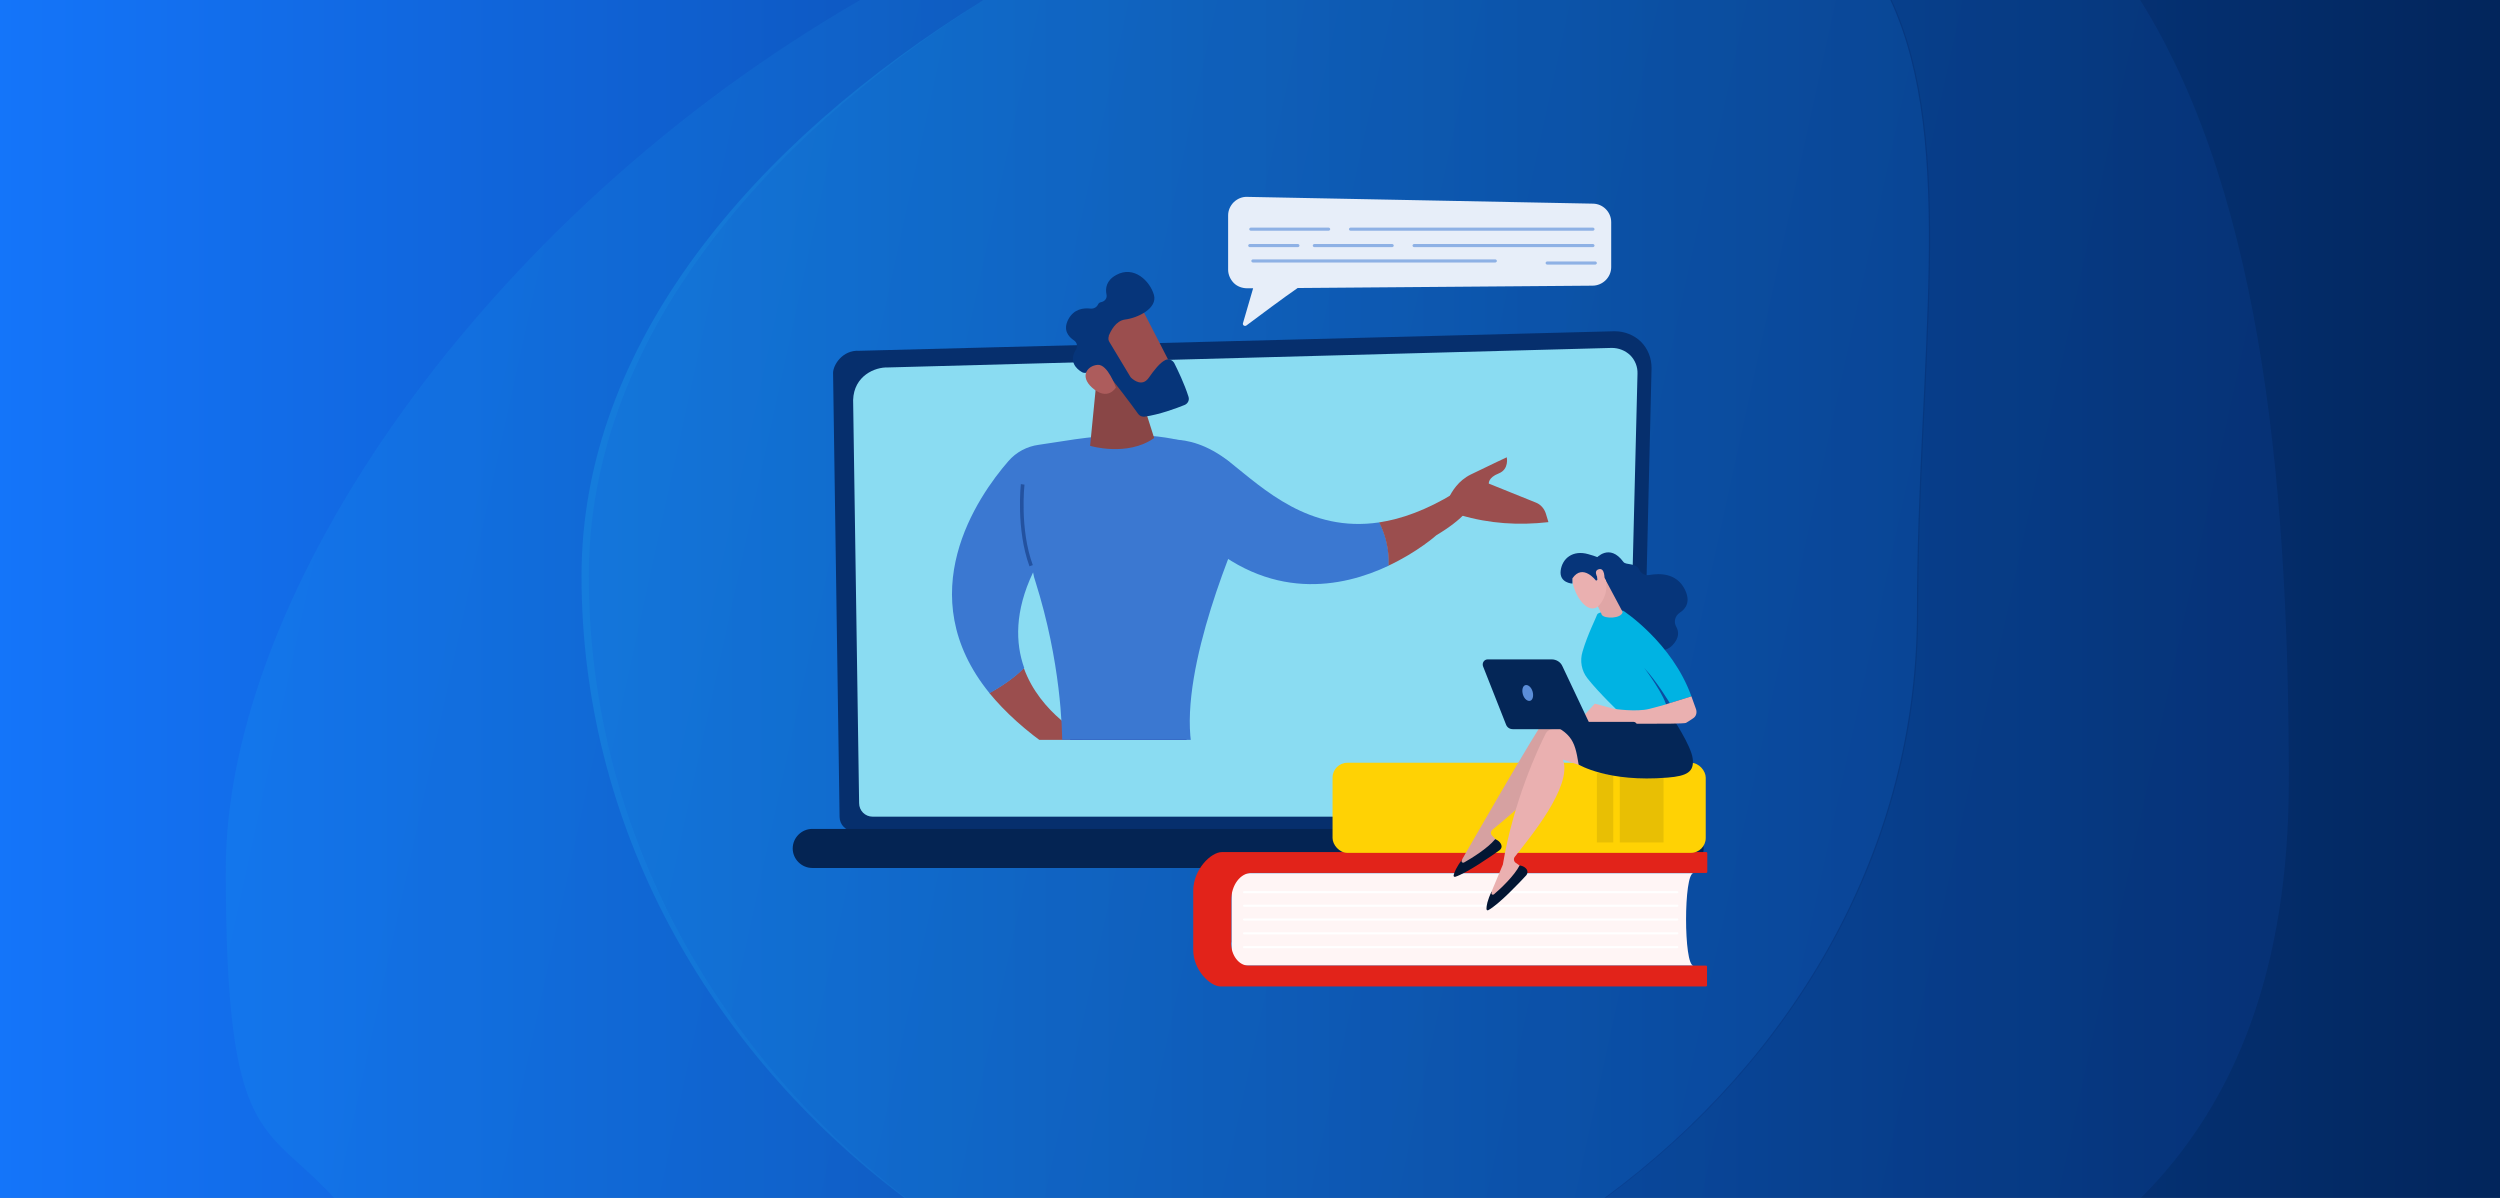 <svg viewBox="0 0 960 460" xmlns="http://www.w3.org/2000/svg" xmlns:xlink="http://www.w3.org/1999/xlink"><rect x="0" y="0" width="960" height="460" fill="#808080" stroke="none"/><linearGradient id="a" gradientTransform="matrix(1 0 0 -1 0 2384.7)" gradientUnits="userSpaceOnUse" x1="-2" x2="962" y1="2154.7" y2="2154.7"><stop offset="0" stop-color="#1475fa"/><stop offset="1" stop-color="#02255b"/></linearGradient><linearGradient id="b" gradientTransform="matrix(1 0 0 -1 0 1646.7)" gradientUnits="userSpaceOnUse" x1="233.9" x2="893.5" y1="1522.6" y2="1378.7"><stop offset="0" stop-color="#22c5f7"/><stop offset="1" stop-color="#1060e5"/></linearGradient><linearGradient id="c" x1="111.6" x2="708.8" xlink:href="#b" y1="1447.5" y2="1317.2"/><linearGradient id="d" x1="231.6" x2="885.8" xlink:href="#b" y1="1483.2" y2="1340.5"/><filter id="e" color-interpolation-filters="sRGB" filterUnits="userSpaceOnUse" height="13.5" width="1.2" x="332.2" y="221.1"><feFlood flood-color="#fff" result="bg"/><feBlend in="SourceGraphic" in2="bg"/></filter><mask id="f" height="32766" maskUnits="userSpaceOnUse" width="1.2" x="332.2" y="-9452.3"/><linearGradient id="g"><stop offset="0" stop-color="#333"/><stop offset="1" stop-color="#999"/></linearGradient><linearGradient id="h" gradientUnits="userSpaceOnUse" x1="332.2" x2="333.4" xlink:href="#g" y1="227.9" y2="227.9"/><mask id="i" height="13.5" maskUnits="userSpaceOnUse" width="1.2" x="332.2" y="221.1"><g filter="url(#e)"><g mask="url(#f)"><path d="m332.9 234.6c-.3 0-.5-.2-.5-.5l-.2-12.6c0-.3.2-.5.5-.5s.5.2.5.5l.2 12.6c0 .3-.2.5-.5.5z" fill="url(#h)"/></g></g></mask><filter id="j" color-interpolation-filters="sRGB" filterUnits="userSpaceOnUse" height="61.8" width="101.5" x="331.3" y="142"><feFlood flood-color="#fff" result="bg"/><feBlend in="SourceGraphic" in2="bg"/></filter><mask id="k" height="32766" maskUnits="userSpaceOnUse" width="101.5" x="331.3" y="-9452.3"/><linearGradient id="l" gradientUnits="userSpaceOnUse" x1="331.3" x2="432.8" xlink:href="#g" y1="173" y2="173"/><mask id="m" height="61.8" maskUnits="userSpaceOnUse" width="101.5" x="331.3" y="142"><g filter="url(#j)"><g mask="url(#k)"><path d="m332.5 203.9c-.3 0-.5-.2-.5-.5l-.7-48.1c0-3.2 1-5.8 3-7.7 3.5-3.4 9.1-3.2 9.3-3.2l88.7-2.4c.3 0 .5.2.5.5s-.2.5-.5.5l-88.8 2.4c-.3 0-5.4-.2-8.6 2.9-1.8 1.7-2.6 4-2.7 7l.7 48.1c0 .3-.2.5-.5.5z" fill="url(#l)"/></g></g></mask><filter id="n" color-interpolation-filters="sRGB" filterUnits="userSpaceOnUse" height="136" width="234.6" x="349.5" y="147.3"><feFlood flood-color="#fff" result="bg"/><feBlend in="SourceGraphic" in2="bg"/></filter><mask id="o" height="32766" maskUnits="userSpaceOnUse" width="234.6" x="349.5" y="-9452.3"/><linearGradient id="p" gradientUnits="userSpaceOnUse" x1="349.5" x2="584.1" xlink:href="#g" y1="215.3" y2="215.3"/><mask id="q" height="136" maskUnits="userSpaceOnUse" width="234.6" x="349.5" y="147.3"><g filter="url(#n)"><g mask="url(#o)"><path d="m350 278.3c.3-10.8.2-106.9-.5-115.2-.6-8.3 12.3-9.9 32.1-10.8s187.2-4.6 191.5-5c9.7-.8 11.7 13.7 10.7 45.1-.7 23.6-1.9 62.5-2.5 80.4-.2 5.3-4.5 9.6-9.8 9.6-40.3.1-194.6.6-204.9.9-11.8.4-16.8-.7-16.7-5z" fill="url(#p)"/></g></g></mask><clipPath id="r"><path d="m327.8 95.2h273.1c6.4 0 11.6 5.2 11.6 11.6v162.7c0 8.1-6.5 14.6-14.6 14.6h-270.1c-6.4 0-11.6-5.2-11.6-11.6v-165.7c0-6.4 5.2-11.6 11.6-11.6z"/></clipPath><linearGradient id="s" gradientTransform="translate(395.8)" gradientUnits="userSpaceOnUse" x1="34.2" x2="35.2" y1="391" y2="492.6"><stop offset="0" stop-color="#fdf53f"/><stop offset="1" stop-color="#d93c65"/></linearGradient><linearGradient id="t" gradientTransform="translate(395.8)" gradientUnits="userSpaceOnUse" x1="28.9" x2="23.6" y1="433.6" y2="479.7"><stop offset="0" stop-color="#febbba"/><stop offset="1" stop-color="#ff928e"/></linearGradient><linearGradient id="u" x1="82.4" x2="83.3" xlink:href="#s" y1="390.5" y2="492.2"/><linearGradient id="v" x1="71.9" x2="66.6" xlink:href="#t" y1="438.5" y2="484.6"/><linearGradient id="w" gradientTransform="translate(395.8)" gradientUnits="userSpaceOnUse" x1="134.6" x2="-34.3" y1="227.8" y2="489.8"><stop offset="0" stop-color="#09005d"/><stop offset="1" stop-color="#1a0f91"/></linearGradient><linearGradient id="x" x1="39.9" x2="25.7" xlink:href="#w" y1="298.2" y2="323.4"/><path d="m-2 0h964v460h-964z" fill="url(#a)"/><path d="m821.8 0h-95.4c25.6 55.1 10.2 139.4 10.2 235.3 0 90-46.5 170.6-119.9 224.7h205.4c36.8-36.7 56.8-88.9 56.8-160.1 0-103.9-8.4-222.3-57.1-299.9z" fill="url(#b)" opacity=".1"/><path d="m226.1 221.1c0-88.1 64-166 151.7-221.1h-47.5c-144.4 83.3-243.6 227.4-243.6 333.9s14.8 96.8 41.6 126.1h219.6c-74.5-57.2-121.8-143-121.8-238.9z" fill="url(#c)" opacity=".1"/><path d="m223.3 221.1c0 95.9 48.2 181.7 124 238.9h268.8c73.5-54.1 120-134.7 120-224.7 0-95.8 15.4-180.2-10.2-235.3h-348.2c-89.3 55.1-154.4 132.9-154.4 221.1z" fill="url(#d)" opacity=".2"/><path d="m630.1 313.7c0 3-2.5 5.5-5.5 5.5h-296.7c-3 0-5.5-2.5-5.5-5.5l-2.5-170.5c0-3 3.6-8.9 10.1-8.5l290-7.5c3.8 0 7.4 1.4 10.1 4 2.7 2.7 4.1 6.3 4.1 10.1l-4.1 172.3z" fill="#062f6d"/><path d="m624.7 308.4c0 2.9-2.3 5.2-5.2 5.2h-284.4c-2.9 0-5.2-2.3-5.2-5.2l-2.3-154.8c.3-9.3 8.4-12.7 13.4-12.5l277.9-7.5c2.7 0 5.2 1 7.1 2.8 1.9 1.9 2.9 4.5 2.8 7.1l-4.1 164.8z" fill="#8adcf2"/><g mask="url(#i)"><path d="m332.9 234.6c-.3 0-.5-.2-.5-.5l-.2-12.6c0-.3.2-.5.5-.5s.5.2.5.5l.2 12.6c0 .3-.2.5-.5.5z" fill="#00b3e3"/></g><g mask="url(#m)"><path d="m332.5 203.9c-.3 0-.5-.2-.5-.5l-.7-48.1c0-3.2 1-5.8 3-7.7 3.5-3.4 9.1-3.2 9.3-3.2l88.7-2.4c.3 0 .5.2.5.5s-.2.5-.5.5l-88.8 2.4c-.3 0-5.4-.2-8.6 2.9-1.8 1.7-2.6 4-2.7 7l.7 48.1c0 .3-.2.5-.5.5z" fill="#00b3e3"/></g><g mask="url(#q)"><path d="m350 278.3c.3-10.8.2-106.9-.5-115.2-.6-8.3 12.3-9.9 32.1-10.8s187.2-4.6 191.5-5c9.7-.8 11.7 13.7 10.7 45.1-.7 23.6-1.9 62.5-2.5 80.4-.2 5.3-4.5 9.6-9.8 9.6-40.3.1-194.6.6-204.9.9-11.8.4-16.8-.7-16.7-5z" fill="#e6f7fc"/></g><path d="m646.7 333.3h-334.8c-4.1 0-7.5-3.4-7.5-7.5 0-4.1 3.4-7.5 7.5-7.5h334.8c4.1 0 7.5 3.4 7.5 7.5 0 4.1-3.4 7.5-7.5 7.5z" fill="#042453"/><path d="m473.8 77.6c1.4-1.3 3.2-2.1 5.2-2l132.6 2.6c3.9 0 7.1 3.2 7.1 7.1v17.3c0 3.9-3.3 7.1-7.2 7.1l-113.2.9c-4.7 3.2-15.3 11.1-19.7 14.4-.3.2-.7.2-1 0s-.4-.6-.3-.9l3.9-13.4h-2.3c-1.9 0-3.8-.7-5.1-2s-2.2-3.2-2.2-5.1v-20.9c0-1.9.8-3.7 2.2-5.1z" fill="#e7eef9"/><g fill="#8eb1e5"><path d="m612.3 88c0-.3-.3-.6-.6-.6h-93.1c-.3 0-.6.3-.6.6 0 .3.3.6.6.6h93.1c.3 0 .6-.3.6-.6z"/><path d="m574.8 100.2c0-.3-.3-.6-.6-.6h-93.1c-.3 0-.6.3-.6.6 0 .3.3.6.6.6h93.1c.3 0 .6-.3.6-.6z"/><path d="m510.8 88c0-.3-.3-.6-.6-.6h-29.9c-.3 0-.6.3-.6.6 0 .3.3.6.6.6h29.9c.3 0 .6-.3.6-.6z"/><path d="m535.2 94.3c0-.3-.3-.6-.6-.6h-29.9c-.3 0-.6.3-.6.6 0 .3.3.6.6.6h29.9c.3 0 .6-.3.6-.6z"/><path d="m612.3 94.3c0-.3-.3-.6-.6-.6h-68.7c-.3 0-.6.3-.6.6 0 .3.3.6.6.6h68.7c.3 0 .6-.3.6-.6z"/><path d="m499 94.3c0-.3-.3-.6-.6-.6h-18.5c-.3 0-.6.3-.6.6 0 .3.3.6.6.6h18.5c.3 0 .6-.3.6-.6z"/><path d="m613.2 101c0-.3-.3-.6-.6-.6h-18.5c-.3 0-.6.3-.6.6 0 .3.3.6.6.6h18.5c.3 0 .6-.3.6-.6z"/></g><g clip-path="url(#r)"><path d="m393.2 256.4c-3.8 4-9.3 7.5-13.3 9.7 5.9 7.2 13.8 14.5 24.2 21.6l3 6.7 9.6-11.5s-17.2-8.6-23.6-26.5z" fill="#9b4e4e"/><path d="m444.6 474.9c0-.2 0-.4 0-.6-3.1-12.3-18.6-20-18.6-20l-6.1.5c-3.5 10.9-3.1 17.5-2.5 20.5v.2c5.1.5 15.4.7 27.2-.6z" fill="url(#s)"/><path d="m417.4 445.6 2.6 12.5c.2.9.9 1.6 1.7 1.7 1 0 2.5.2 4 0 1.3-.2 2.3-1.6 2-3l-1.8-11.1h-8.6z" fill="url(#t)"/><path d="m498.8 474.4s0-.2-.1-.3c-3.3-4.6-11.6-13.7-28.1-17.7l-7.9-.3s-3.5 6.1-3.6 17.5c1.8.7 5.3 1.5 12.1 1.7 10.5.3 22.9-.6 27.7-1z" fill="url(#u)"/><path d="m461.2 444.2c0 .6 1.2 9.6 1.6 13 0 .8.7 1.5 1.5 1.6 1.3.2 3.5.3 5.4 0 1-.2 1.8-1.2 1.8-2.4v-14.1z" fill="url(#v)"/><path d="m454.8 280.5s19.1 72.6 18.7 163.9c0 1.7-1.2 3.1-2.8 3.4-2.4.5-5.9 1.1-8.9 1-1.6 0-2.9-1.2-3.1-2.7-2.7-15.7-18-104.1-26.8-118.5 0 0-5.8 78.8-3.9 119.6 0 1-.7 1.9-1.7 2-1.5.2-4 .3-7.1 0-1.2-.1-2.1-1-2.3-2.2-1.9-13.3-12.9-92.4-12.4-149.4 0-3.2 8.5-17.2 8.5-17.2h41.8z" fill="url(#w)"/><path d="m481.4 192.7c-3.1-3.9-5.8-8-8.1-12.3-3.2-6-.3 3.9-1.1-2.9-23.8-17.1-59.5-8.5-73.3-6.7-4.5.6-8.7 2.8-11.7 6.3-11.9 13.7-37.9 51.3-7.2 89.1 3.9-2.2 9.5-5.7 13.3-9.7-3.4-9.5-3.7-21.8 3.4-36.7.2 1.2.5 2.4.9 3.5 9.8 31 10.3 56.8 10.3 62.7 0 .8.5 1.5 1.2 1.8 12.9 5.2 37.7 2.1 46 .8 1.5-.2 2.6-1.6 2.3-3.2-4.1-29.6 16.9-78.3 22.4-90.4.4-.9.9-1.7 1.6-2.3z" fill="#3b78d1"/><path d="m421.1 145.8-2.5 25.4s14.3 4.3 24.6-3l-7.3-23-14.9.7z" fill="#894646"/><path d="m437.6 116.9c.3.3 14.5 28.1 14.5 28.1l-16 7.7-17.3-24.3s13.1-16.9 18.9-11.5z" fill="#9b4e4e"/><path d="m425.8 129.1c-.3.7-.2 1.6.2 2.2l8 13.3c.1.2.3.4.4.5 1 .9 4.2 3.5 6.7 0 2.1-3 4.2-5.7 6.3-6.8 1.3-.7 2.8-.1 3.5 1.1 1.3 2.6 3.9 7.9 5.5 13 .4 1.3-.3 2.6-1.5 3.1-3.2 1.3-9.7 3.7-15.4 4.5-.9.1-1.9-.3-2.4-1-2.4-3.4-9.4-12.7-11.7-15.1-2.2-2.2-6.2-1.4-8.1-.8-.7.2-1.4.1-2-.3-1.8-1.1-5.1-3.9-2.1-8.6.7-1.2.4-2.7-.8-3.5-2.1-1.4-4.3-3.9-2.2-8 2.2-4.2 6-4.5 8.6-4.2 1.2.1 2.3-.5 2.8-1.5.2-.5.6-.9 1.3-1 1.4-.3 2.3-1.5 2-2.9-.5-2.4-.1-5.4 3.7-7.5 6.9-3.8 13 2.4 14.5 7.6s-6.2 8.9-11.1 9.5c-3.6.5-5.5 4.4-6.3 6.4z" fill="#06357a"/><path d="m428.5 148.8s-3.1-9-7-8.7-7 4.3-2.2 8.7c6.1 5.5 9.2 0 9.2 0z" fill="#ad5c5c"/><path d="m395.3 217.4c-5.2-14.2-3.3-31.4-3.3-31.5l1.4.2c0 .2-1.9 17 3.2 30.9l-1.4.5z" fill="#2352a0"/><path d="m431.3 325.7c-.3 0-.6-.2-.7-.5-1.6-6.1-13.4-12.8-13.6-12.9-.3-.2-.5-.6-.3-1 .2-.3.6-.5 1-.3.5.3 12.5 7.1 14.2 13.8 0 .4-.1.8-.5.9 0 0-.1 0-.2 0z" fill="url(#x)"/><path d="m529.6 200.6c-26.9 4-44.4-12.9-57.4-23.2-17.2-13.6-30.6-7-30.6-7l18.4 35.1c27.4 25.9 55.6 20.1 73.3 11.7.3-6.8-1.5-12.4-3.6-16.6z" fill="#3b78d1"/><g fill="#9b4e4e"><path d="m567.3 184.6-8.9 4.8c-10.7 6.5-20.2 9.9-28.8 11.2 2.1 4.2 3.9 9.9 3.6 16.6 11.3-5.3 18.4-11.7 18.4-11.7 20.2-12 15.8-20.9 15.8-20.9z"/><path d="m593.6 197.2c-.6-1.9-2-3.5-3.8-4.2l-18.1-7.3s-.3-2.3 3.8-3.9 3.1-6.2 3.1-6.2-5.6 2.6-13.8 6.6c-4.7 2.3-7.3 6.4-8.7 9.5l4.7 6.1c11.1 3.3 22.4 4 33.8 2.7z"/></g></g><path d="m650.3 370.8h-177.4s0-35.5 0-35.5h177.4c-3.8 0-3.8 35.5 0 35.5z" fill="#fff5f5"/><path d="m472.8 361.9v-16.3c0-5.7 3.5-10.4 7.8-10.4h174.6c.2 0 .4-.2.4-.4v-7.2c0-.2-.2-.4-.4-.4h-186c-4.2 0-11 6.7-11 14.9v22.7c0 7.7 6.5 14 10.5 14h186.4c.2 0 .4-.2.4-.4v-7.2c0-.2-.2-.4-.4-.4h-175.7c-3.7 0-6.7-4-6.7-8.9z" fill="#e2231a"/><path d="m644.1 343h-166.4c-.2 0-.4-.2-.4-.4s.2-.4.4-.4h166.4c.2 0 .4.2.4.4s-.2.4-.4.4z" fill="#fff"/><path d="m644.1 348.2h-166.4c-.2 0-.4-.2-.4-.4s.2-.4.4-.4h166.4c.2 0 .4.2.4.4s-.2.4-.4.4z" fill="#fff"/><path d="m644.1 353.5h-166.4c-.2 0-.4-.2-.4-.4s.2-.4.4-.4h166.4c.2 0 .4.2.4.4s-.2.4-.4.4z" fill="#fff"/><path d="m644.1 358.8h-166.4c-.2 0-.4-.2-.4-.4s.2-.4.4-.4h166.4c.2 0 .4.2.4.4s-.2.4-.4.4z" fill="#fff"/><path d="m644.1 364.1h-166.4c-.2 0-.4-.2-.4-.4s.2-.4.4-.4h166.4c.2 0 .4.2.4.4s-.2.4-.4.4z" fill="#fff"/><rect fill="#ffd204" height="34.6" rx="5.7" transform="matrix(-1 0 -0 -1 1166.7 620.4)" width="143.3" x="511.7" y="292.9"/><path d="m622 296.9h16.8v26.6h-16.8z" fill="#e8bf04"/><path d="m613.2 296.9h6.3v26.6h-6.3z" fill="#e8bf04"/><path d="m561.4 330.1s29-50.7 32.9-55.4c.7-.8 1.7-1.2 2.7-1.1l8.1 1 9.5 20.5-15.8-9.2c1.6 10.8-18.7 26.9-25.7 32.7-.7.6-.8 1.7-.1 2.3l2.8 2.9c-4.6 4.6-9.8 7.6-15.8 9l1.5-2.7z" fill="#d6a1a1"/><path d="m574.1 322.2s1.8.6 2.4 2.2c.3.8 0 1.6-.7 2.1-2.9 2.1-12.6 8.8-17 10.2-.4.1-.7-.2-.6-.6.2-1 1-3.1 3.3-6.1l-.2.4c-.3.5.3 1.1.9.8 3-1.7 9-5.4 11.9-8.9z" fill="#031633"/><path d="m572.7 342.5s4.4-10.5 4.4-10.5c4-24.2 13.7-45 16.5-50.4.5-.9 1.4-1.5 2.4-1.6l8.1-.7 13.4 18.2-17.3-5.8c3.7 10.3-12.9 30.1-18.5 37.3-.6.7-.4 1.8.3 2.3l3.3 2.3c-3.5 5.5-8.1 9.4-13.6 12l.9-2.9z" fill="#eab0b0"/><path d="m583.5 332.3s1.9.2 2.8 1.6c.4.7.3 1.6-.2 2.2-2.4 2.6-10.5 11.2-14.6 13.4-.3.2-.7 0-.7-.5 0-1.1.3-3.2 2-6.7v.5c-.3.6.4 1 .9.6 2.6-2.2 7.8-7.1 9.9-11.2z" fill="#031633"/><path d="m642.1 275.4s7.3 10.9 7.9 15.9-2 6.7-9.7 7.3c-22.8 1.9-34.1-5-34.1-5-1.6-10-2.7-12.5-15.7-17.9 0 0 16.5 1.3 19.8 0s31.7-.4 31.7-.4z" fill="#042657"/><path d="m612.9 214.4s5.1-6 10.5 1.4c1 1.3 4.8.2 6.1 3 .7 1.5 2.3 2.3 3.8 2 4-.7 10.4-.8 13.6 5.4 2.4 4.7.6 7.5-1.9 9.1-1.8 1.2-2.4 3.5-1.3 5.4 1 1.8 1.2 4.2-1.4 7-6 6.4-17.9-4.1-17.9-4.1l-9.4-22.3z" fill="#06357a"/><path d="m622.3 274s-8.5-8.1-12.7-13.5c-2.3-2.9-3-6.7-1.9-10.3 1.9-6.5 5.3-13.2 5.6-14.2.5-1.6 10-1.5 10-1.5s18.8 12.2 26.2 32.9l-8.3 2.6s-4.9-8.2-9.8-13.5c0 0 8.4 11.1 8.7 15.6l-17.9 1.8z" fill="#00b3e3"/><path d="m606 277.2 6.4-7 7.4 2s8.6 1.3 13.6 0l4.9-1.3 11.2-3.5 1.8 5c.4 1.3 0 2.7-1.1 3.4-1 .7-2.1 1.4-2.8 1.8-1.5.6-33.9.2-33.9.2l-7.5-.5z" fill="#eab0b0"/><path d="m616.7 223 6.4 12c-.4 2.6-7 2.7-8 1.1-.1-.2-.2-.3-.2-.5l-3.8-8c-.2-.8 2-3.4 2.7-3.8l2.6-1.4c1-.5-3.1-.6.4.6z" fill="#e0a6a6"/><path d="m603.7 220.2s-.7 4 2.4 9.2c3.2 5.1 6.3 4.9 7.9 3.1s3.5-4.9 2.7-10c-.9-5.1-12-7.4-13-2.2z" fill="#eab0b0"/><path d="m612.9 223s-5.1-6.8-9.1-.9v2s-5.1-.2-4.5-5c.6-4.7 4.7-8 10.6-6.3 5.8 1.6 9.2 3.5 9.9 7.5s-2.6 3.4-2.6 3.4-1.3-2.8-2.8-3-1 2-1 2l-.4.2z" fill="#06357a"/><path d="m614.1 222.8s-2.7-3.5-.2-4.2c2.4-.7 2.3 3.4 2.2 4.9l-1.9-.7z" fill="#eab0b0"/><path d="m627.3 279.9s0 0 0 0h-29.5c-.7 0-1.3-.6-1.3-1.4 0-.7.6-1.3 1.3-1.3h29.5c.7 0 1.3.6 1.3 1.4 0 .7-.6 1.3-1.3 1.3z" fill="#042657"/><path d="m571.2 253.2h24.6c1.8 0 3.5 1 4.2 2.7l11.4 24.1h-30.5c-1.2 0-2.2-.7-2.6-1.8l-8.8-22.3c-.5-1.3.4-2.7 1.8-2.7z" fill="#042657"/><path d="m588.5 265.5c.5 1.7.1 3.3-.9 3.6s-2.3-.7-2.8-2.4-.1-3.3.9-3.6 2.3.7 2.8 2.4z" fill="#5b8ed9"/></svg>